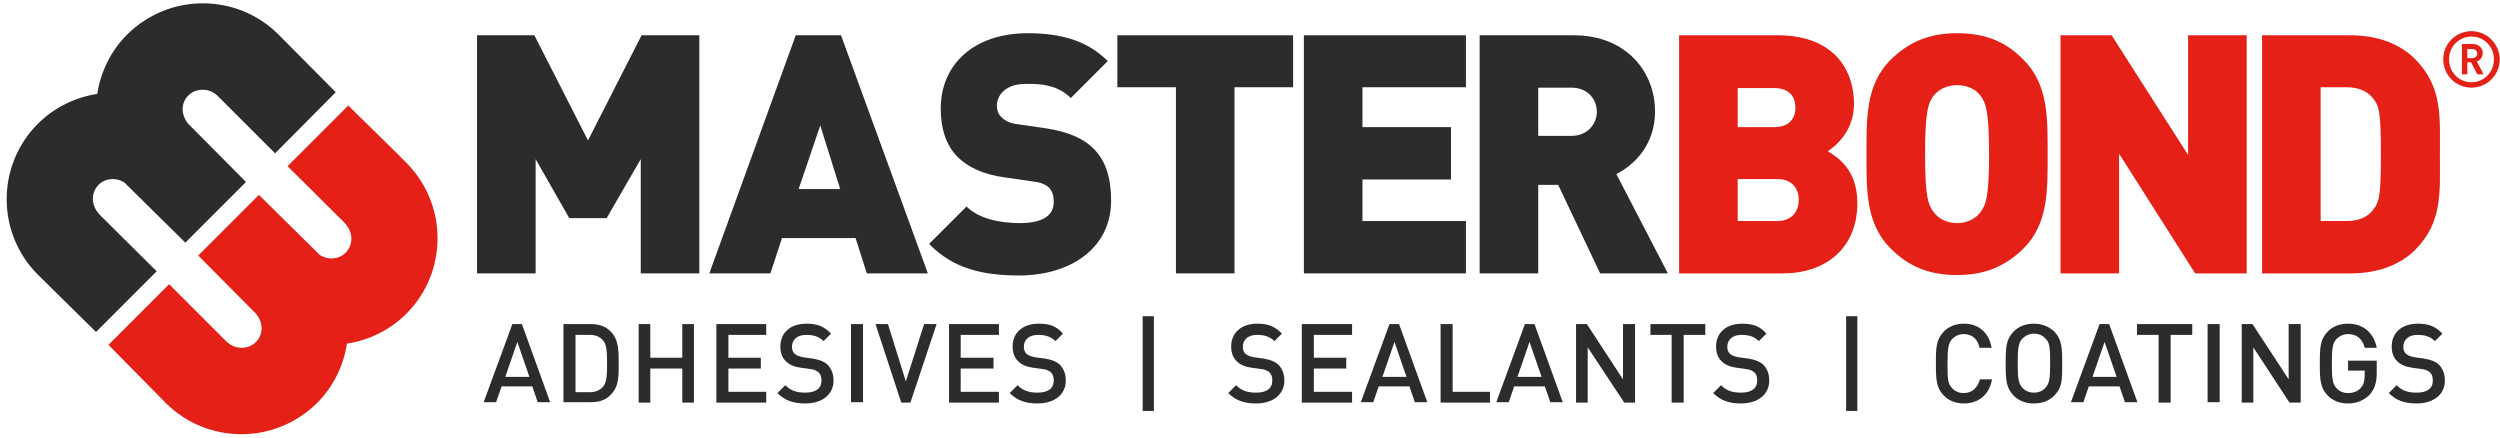 <svg width="360" height="63" viewBox="0 0 360 63" fill="none" xmlns="http://www.w3.org/2000/svg">
<path d="M250.226 31.828V25.785H255.91C258.243 25.785 259.021 27.34 259.021 28.776C259.021 30.212 258.243 31.828 255.91 31.828H250.226ZM250.226 18.246V12.681H255.491C257.824 12.681 258.542 14.117 258.542 15.493C258.542 16.87 257.824 18.306 255.491 18.306H250.226M256.029 5.083H241.789V39.367H256.747C262.85 39.367 267.458 35.777 267.458 29.255C267.458 24.409 264.645 22.674 263.209 21.776C264.286 21.058 266.979 18.904 266.979 14.955C266.919 9.091 263.15 5.083 256.029 5.083Z" fill="#E42017"/>
<path d="M281.818 32.127C280.262 32.127 279.065 31.409 278.467 30.571C277.689 29.554 277.21 28.477 277.21 22.195C277.21 15.912 277.689 14.775 278.467 13.758C279.125 12.921 280.322 12.262 281.818 12.262C283.373 12.262 284.57 12.921 285.168 13.758C285.946 14.775 286.425 15.912 286.425 22.195C286.425 28.477 285.946 29.554 285.168 30.571C284.57 31.409 283.373 32.127 281.818 32.127ZM281.818 4.783C277.629 4.783 274.757 6.159 272.244 8.613C268.654 12.203 268.774 17.049 268.774 22.195C268.774 27.34 268.654 32.187 272.244 35.777C274.757 38.29 277.629 39.606 281.818 39.606C286.006 39.606 288.878 38.23 291.391 35.777C294.981 32.187 294.861 27.34 294.861 22.195C294.861 17.049 294.981 12.203 291.391 8.613C288.938 6.1 286.066 4.783 281.818 4.783Z" fill="#E42017"/>
<path d="M323.522 5.083H315.086V22.314L304.076 5.083H296.717V39.367H305.153V22.135L316.103 39.367H323.522V5.083Z" fill="#E42017"/>
<path d="M334.173 31.828V12.562H337.882C339.977 12.562 341.173 13.339 341.951 14.476C342.609 15.434 342.849 16.391 342.849 22.195C342.849 27.999 342.609 28.956 341.951 29.913C341.173 31.05 340.036 31.828 337.882 31.828H334.173ZM338.481 5.083H325.736V39.367H338.481C342.071 39.367 345.362 38.35 347.755 36.016C351.764 32.008 351.345 27.64 351.345 22.255C351.345 16.87 351.764 12.502 347.755 8.493C345.362 6.1 342.011 5.083 338.481 5.083Z" fill="#E42017"/>
<path d="M50.143 15.196L41.407 23.931L49.425 31.889C50.921 33.325 50.921 35.18 49.784 36.377C49.186 36.975 48.468 37.214 47.69 37.214C47.151 37.214 46.553 37.035 46.074 36.736L37.279 28.06L28.543 36.796L36.86 45.172C37.997 46.548 37.877 48.224 36.86 49.241C36.262 49.839 35.544 50.079 34.766 50.079C33.988 50.079 33.27 49.779 32.672 49.241L24.355 40.924L15.619 49.66L23.876 58.036C26.868 61.028 30.817 62.524 34.766 62.524C38.715 62.524 42.604 61.028 45.656 58.036C48.049 55.643 49.485 52.592 49.964 49.48C53.075 49.002 56.126 47.566 58.52 45.172C64.503 39.189 64.503 29.436 58.52 23.453C58.101 22.974 50.143 15.196 50.143 15.196Z" fill="#E42017"/>
<path d="M100.704 5.083H92.387L84.669 20.221L76.95 5.083H68.693V39.368H77.13V22.914L81.976 31.41H87.361L92.268 22.914V39.368H100.704V5.083Z" fill="#2C2C2D"/>
<path d="M115.005 27.222L118.116 18.067L120.988 27.222H115.005ZM121.108 5.083H114.586L102.141 39.368H110.936L112.611 34.282H123.202L124.817 39.368H133.613L121.108 5.083Z" fill="#2C2C2D"/>
<path d="M147.972 4.784C140.193 4.784 135.466 9.332 135.466 15.614C135.466 18.546 136.244 20.879 137.8 22.495C139.356 24.11 141.629 25.128 144.681 25.546L148.809 26.145C149.946 26.264 150.664 26.623 151.083 27.042C151.562 27.581 151.741 28.239 151.741 29.076C151.741 31.051 150.126 32.128 146.835 32.128C144.082 32.128 140.971 31.53 139.176 29.735L133.791 35.12C137.261 38.71 141.569 39.667 146.775 39.667C154.015 39.667 159.998 35.838 159.998 28.897C159.998 25.726 159.28 23.153 157.425 21.358C155.989 19.922 153.775 18.965 150.664 18.486L146.536 17.888C145.339 17.768 144.621 17.289 144.202 16.87C143.664 16.332 143.544 15.734 143.544 15.255C143.544 13.759 144.741 12.084 147.672 12.084C147.852 12.084 148.031 12.084 148.271 12.084C149.826 12.084 152.279 12.204 154.194 14.118L159.519 8.793C156.647 5.921 152.938 4.784 147.972 4.784Z" fill="#2C2C2D"/>
<path d="M186.206 5.083H160.896V12.563H169.333V39.368H177.769V12.563H186.206V5.083Z" fill="#2C2C2D"/>
<path d="M211.095 5.083H187.76V39.368H211.095V31.829H196.196V25.846H208.941V18.307H196.196V12.563H211.095V5.083Z" fill="#2C2C2D"/>
<path d="M221.507 19.563V12.623H226.293C228.627 12.623 229.943 14.298 229.943 16.093C229.943 17.888 228.567 19.563 226.293 19.563H221.507ZM226.652 5.083H213.07V39.368H221.507V26.623H224.379L230.422 39.368H240.175L232.755 25.068C235.448 23.692 238.32 20.76 238.32 16.093C238.38 10.469 234.251 5.083 226.652 5.083Z" fill="#2C2C2D"/>
<path d="M29.202 0.477C25.253 0.477 21.364 1.972 18.313 4.964C15.919 7.357 14.483 10.409 14.005 13.52C10.893 13.999 7.842 15.435 5.448 17.828C-0.535 23.811 -0.535 33.564 5.448 39.548C5.867 39.967 13.825 47.805 13.825 47.805L22.561 39.069L14.543 31.111C13.047 29.675 13.047 27.82 14.184 26.624C14.782 26.025 15.5 25.786 16.278 25.786C16.817 25.786 17.415 25.965 17.894 26.265L26.689 34.941L35.425 26.205L27.108 17.828C25.971 16.452 26.091 14.777 27.108 13.759C27.706 13.161 28.424 12.922 29.202 12.922C29.98 12.922 30.698 13.221 31.296 13.759L39.613 22.076L48.349 13.281L40.092 4.964C37.1 1.972 33.151 0.477 29.202 0.477Z" fill="#2C2C2D"/>
<path d="M355.295 8.374V7.058H356.013C356.431 7.058 356.731 7.357 356.731 7.716C356.731 8.075 356.431 8.374 356.013 8.374H355.295ZM356.132 6.34H354.517V10.707H355.295V8.972H355.833L356.731 10.707H357.628L356.671 8.853C357.149 8.673 357.508 8.254 357.508 7.656C357.568 6.998 356.97 6.34 356.132 6.34ZM355.893 11.844C354.098 11.844 352.662 10.408 352.662 8.554C352.662 6.699 354.098 5.263 355.893 5.263C357.688 5.263 359.124 6.699 359.124 8.554C359.124 10.408 357.688 11.844 355.893 11.844ZM355.893 4.485C353.679 4.485 351.824 6.28 351.824 8.554C351.824 10.767 353.619 12.622 355.893 12.622C358.107 12.622 359.962 10.827 359.962 8.554C359.962 6.34 358.107 4.485 355.893 4.485Z" fill="#E42017"/>
<path d="M72.762 54.266L74.497 49.24L76.232 54.266H72.762ZM75.155 46.667H73.779L69.65 57.916H71.445L72.223 55.642H76.651L77.429 57.916H79.224L75.155 46.667Z" fill="#2C2C2D"/>
<path d="M82.872 56.48V48.223H84.906C85.744 48.223 86.342 48.462 86.821 49.001C87.359 49.599 87.419 50.676 87.419 52.352C87.419 54.027 87.359 55.104 86.821 55.702C86.342 56.241 85.684 56.48 84.906 56.48H82.872ZM85.086 46.667H81.137V57.916H85.086C86.522 57.916 87.479 57.497 88.257 56.48C89.095 55.463 89.094 54.087 89.094 52.292C89.094 50.497 89.035 49.121 88.257 48.103C87.539 47.146 86.522 46.667 85.086 46.667Z" fill="#2C2C2D"/>
<path d="M99.925 46.667H98.249V51.514H93.642V46.667H91.967V57.976H93.642V53.07H98.249V57.976H99.925V46.667Z" fill="#2C2C2D"/>
<path d="M110.336 46.667H103.156V57.976H110.336V56.42H104.891V53.07H109.558V51.514H104.891V48.223H110.336V46.667Z" fill="#2C2C2D"/>
<path d="M116.14 46.609C113.806 46.609 112.37 47.925 112.37 49.9C112.37 50.857 112.669 51.575 113.208 52.054C113.686 52.532 114.404 52.831 115.302 52.951L116.618 53.131C117.217 53.191 117.576 53.37 117.875 53.609C118.174 53.908 118.294 54.267 118.294 54.806C118.294 55.943 117.456 56.541 115.96 56.541C114.823 56.541 113.866 56.302 113.088 55.464L111.951 56.601C113.028 57.678 114.225 58.097 115.96 58.097C118.353 58.097 120.029 56.84 120.029 54.806C120.029 53.849 119.73 53.071 119.131 52.472C118.653 52.054 118.054 51.814 117.037 51.635L115.721 51.455C115.122 51.336 114.763 51.216 114.464 50.977C114.165 50.737 114.045 50.319 114.045 49.959C114.045 48.942 114.763 48.224 116.08 48.224C117.037 48.224 117.875 48.404 118.593 49.122L119.67 48.045C118.653 46.968 117.635 46.609 116.14 46.609Z" fill="#2C2C2D"/>
<path d="M124.276 46.667H122.541V57.916H124.276V46.667Z" fill="#2C2C2D"/>
<path d="M134.868 46.667H133.073L130.44 54.925L127.867 46.667H126.072L129.782 57.976H131.098L134.868 46.667Z" fill="#2C2C2D"/>
<path d="M143.844 46.667H136.664V57.976H143.844V56.42H138.339V53.07H143.066V51.514H138.339V48.223H143.844V46.667Z" fill="#2C2C2D"/>
<path d="M149.587 46.609C147.253 46.609 145.817 47.925 145.817 49.9C145.817 50.857 146.116 51.575 146.655 52.054C147.134 52.532 147.852 52.831 148.749 52.951L150.065 53.131C150.664 53.191 151.023 53.37 151.322 53.609C151.621 53.908 151.741 54.267 151.741 54.806C151.741 55.943 150.903 56.541 149.407 56.541C148.27 56.541 147.313 56.302 146.535 55.464L145.398 56.601C146.475 57.678 147.672 58.097 149.407 58.097C151.801 58.097 153.476 56.84 153.476 54.806C153.476 53.849 153.177 53.071 152.578 52.472C152.1 52.054 151.501 51.814 150.484 51.635L149.108 51.455C148.51 51.336 148.151 51.216 147.852 50.977C147.552 50.737 147.433 50.319 147.433 49.959C147.433 48.942 148.151 48.224 149.467 48.224C150.424 48.224 151.262 48.404 151.98 49.122L153.057 48.045C152.16 46.968 151.142 46.609 149.587 46.609Z" fill="#2C2C2D"/>
<path d="M166.16 45.532H164.545V59.174H166.16V45.532Z" fill="#2C2C2D"/>
<path d="M181.059 46.609C178.726 46.609 177.29 47.925 177.29 49.9C177.29 50.857 177.589 51.575 178.128 52.054C178.606 52.532 179.324 52.831 180.222 52.951L181.538 53.131C182.136 53.191 182.495 53.37 182.795 53.609C183.094 53.908 183.213 54.267 183.213 54.806C183.213 55.943 182.376 56.541 180.88 56.541C179.743 56.541 178.786 56.302 178.008 55.464L176.871 56.601C177.948 57.678 179.145 58.097 180.88 58.097C183.273 58.097 184.949 56.84 184.949 54.806C184.949 53.849 184.649 53.071 184.051 52.472C183.572 52.054 182.974 51.814 181.957 51.635L180.641 51.455C180.042 51.336 179.683 51.216 179.384 50.977C179.085 50.737 178.965 50.319 178.965 49.959C178.965 48.942 179.683 48.224 181 48.224C181.957 48.224 182.795 48.404 183.513 49.122L184.59 48.045C183.572 46.968 182.555 46.609 181.059 46.609Z" fill="#2C2C2D"/>
<path d="M194.701 46.667H187.461V57.976H194.701V56.42H189.196V53.07H193.863V51.514H189.196V48.223H194.701V46.667Z" fill="#2C2C2D"/>
<path d="M199.068 54.266L200.804 49.24L202.539 54.266H199.068ZM201.462 46.667H200.086L195.957 57.916H197.752L198.53 55.642H202.958L203.735 57.916H205.53L201.462 46.667Z" fill="#2C2C2D"/>
<path d="M209.18 46.667H207.445V57.976H214.565V56.42H209.18V46.667Z" fill="#2C2C2D"/>
<path d="M218.514 54.266L220.25 49.24L221.985 54.266H218.514ZM220.968 46.667H219.591L215.463 57.916H217.258L218.036 55.642H222.463L223.241 57.916H225.036L220.968 46.667Z" fill="#2C2C2D"/>
<path d="M235.448 46.667H233.712V54.625L228.507 46.667H226.951V57.976H228.627V50.018L233.892 57.976H235.448V46.667Z" fill="#2C2C2D"/>
<path d="M245.56 46.667H237.662V48.223H240.714V57.976H242.449V48.223H245.56V46.667Z" fill="#2C2C2D"/>
<path d="M250.884 46.609C248.55 46.609 247.114 47.925 247.114 49.9C247.114 50.857 247.413 51.575 247.952 52.054C248.43 52.532 249.148 52.831 250.046 52.951L251.362 53.131C251.961 53.191 252.32 53.37 252.619 53.609C252.918 53.908 253.038 54.267 253.038 54.806C253.038 55.943 252.2 56.541 250.704 56.541C249.567 56.541 248.61 56.302 247.832 55.464L246.695 56.601C247.772 57.678 248.969 58.097 250.704 58.097C253.097 58.097 254.773 56.84 254.773 54.806C254.773 53.849 254.474 53.071 253.875 52.472C253.397 52.054 252.798 51.814 251.781 51.635L250.405 51.455C249.807 51.336 249.448 51.216 249.148 50.977C248.849 50.737 248.73 50.319 248.73 49.959C248.73 48.942 249.448 48.224 250.764 48.224C251.721 48.224 252.559 48.404 253.277 49.122L254.354 48.045C253.456 46.968 252.379 46.609 250.884 46.609Z" fill="#2C2C2D"/>
<path d="M267.457 45.532H265.842V59.174H267.457V45.532Z" fill="#2C2C2D"/>
<path d="M282.836 46.609C281.58 46.609 280.622 47.028 279.904 47.746C278.827 48.883 278.768 49.959 278.768 52.353C278.768 54.686 278.827 55.823 279.904 56.96C280.622 57.678 281.58 58.097 282.836 58.097C284.871 58.097 286.486 56.84 286.845 54.627H285.11C284.811 55.763 284.033 56.601 282.776 56.601C282.118 56.601 281.52 56.362 281.101 55.883C280.503 55.285 280.443 54.627 280.443 52.353C280.443 50.139 280.563 49.421 281.101 48.823C281.52 48.404 282.058 48.105 282.776 48.105C284.033 48.105 284.811 48.883 285.05 50.079H286.785C286.426 47.865 284.871 46.609 282.836 46.609Z" fill="#2C2C2D"/>
<path d="M292.887 56.541C292.229 56.541 291.631 56.302 291.212 55.823C290.673 55.225 290.554 54.567 290.554 52.293C290.554 50.079 290.673 49.361 291.212 48.763C291.631 48.344 292.229 48.045 292.887 48.045C293.545 48.045 294.144 48.284 294.562 48.763C295.161 49.361 295.221 50.019 295.221 52.293C295.221 54.507 295.101 55.225 294.562 55.823C294.144 56.302 293.545 56.541 292.887 56.541ZM292.887 46.609C291.631 46.609 290.673 47.028 289.955 47.746C288.878 48.883 288.818 49.959 288.818 52.353C288.818 54.686 288.878 55.823 289.955 56.96C290.673 57.678 291.631 58.097 292.887 58.097C294.144 58.097 295.101 57.678 295.819 56.96C296.956 55.823 296.956 54.746 296.956 52.353C296.956 50.019 296.896 48.883 295.819 47.746C295.041 47.028 294.084 46.609 292.887 46.609Z" fill="#2C2C2D"/>
<path d="M301.324 54.266L303.059 49.24L304.795 54.266H301.324ZM303.718 46.667H302.341L298.213 57.916H300.008L300.786 55.642H305.213L305.991 57.916H307.786L303.718 46.667Z" fill="#2C2C2D"/>
<path d="M315.684 46.667H307.727V48.223H310.838V57.976H312.573V48.223H315.684V46.667Z" fill="#2C2C2D"/>
<path d="M319.632 46.667H317.896V57.916H319.632V46.667Z" fill="#2C2C2D"/>
<path d="M331.301 46.667H329.566V54.625L324.36 46.667H322.805V57.976H324.48V50.018L329.686 57.976H331.301V46.667Z" fill="#2C2C2D"/>
<path d="M338.121 46.609C336.865 46.609 335.908 47.028 335.19 47.746C334.113 48.883 334.053 49.959 334.053 52.353C334.053 54.686 334.113 55.823 335.19 56.96C335.908 57.678 336.865 58.097 338.121 58.097C339.318 58.097 340.395 57.678 341.233 56.84C341.951 56.003 342.25 55.105 342.25 53.669V51.934H338.121V53.37H340.515V54.028C340.515 54.746 340.395 55.344 339.976 55.823C339.557 56.362 338.839 56.601 338.121 56.601C337.463 56.601 336.865 56.362 336.446 55.883C335.908 55.285 335.788 54.627 335.788 52.353C335.788 50.139 335.908 49.421 336.446 48.823C336.865 48.404 337.463 48.105 338.121 48.105C339.378 48.105 340.216 48.823 340.515 50.079H342.25C341.891 48.164 340.515 46.609 338.121 46.609Z" fill="#2C2C2D"/>
<path d="M348.175 46.609C345.841 46.609 344.405 47.925 344.405 49.9C344.405 50.857 344.704 51.575 345.243 52.054C345.721 52.532 346.439 52.831 347.337 52.951L348.653 53.131C349.252 53.191 349.611 53.37 349.91 53.609C350.209 53.908 350.329 54.267 350.329 54.806C350.329 55.943 349.491 56.541 347.995 56.541C346.858 56.541 345.901 56.302 345.123 55.464L343.986 56.601C345.063 57.678 346.26 58.097 347.995 58.097C350.388 58.097 352.064 56.84 352.064 54.806C352.064 53.849 351.765 53.071 351.166 52.472C350.688 52.054 350.089 51.814 349.072 51.635L347.756 51.455C347.157 51.336 346.799 51.216 346.499 50.977C346.2 50.737 346.08 50.319 346.08 49.959C346.08 48.942 346.799 48.224 348.115 48.224C349.072 48.224 349.91 48.404 350.628 49.122L351.705 48.045C350.688 46.968 349.67 46.609 348.175 46.609Z" fill="#2C2C2D"/>
</svg>

